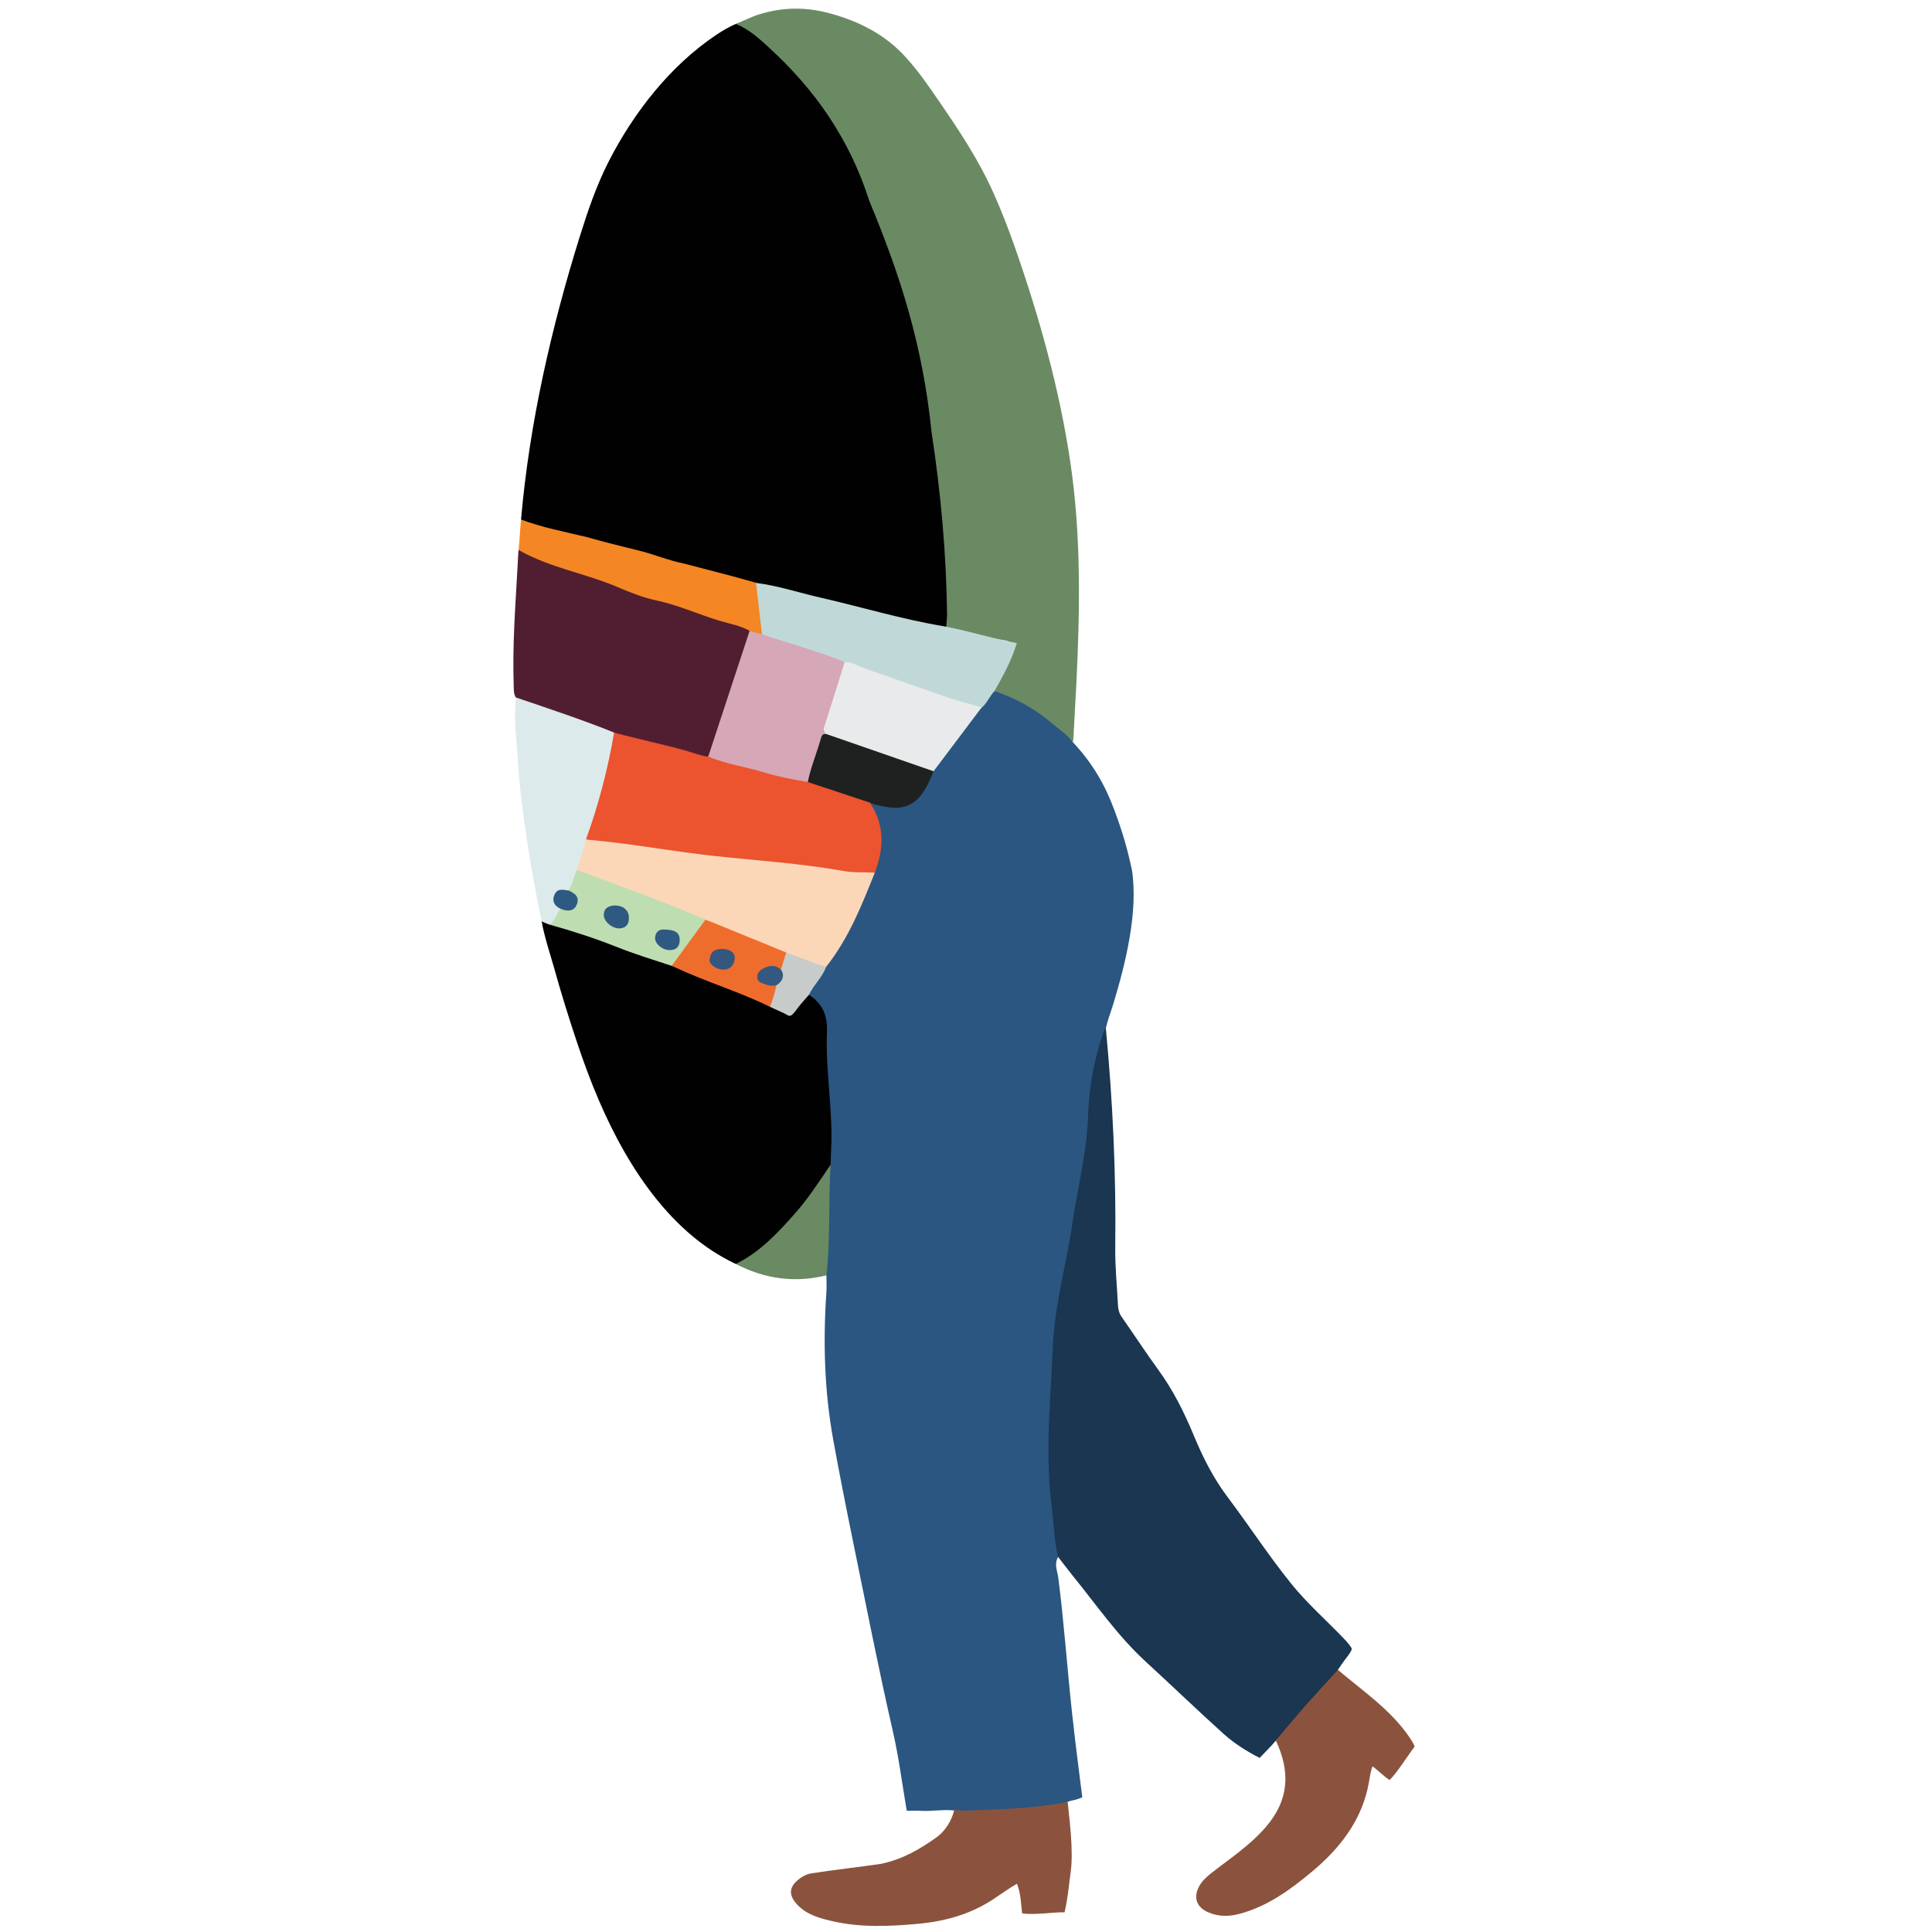<svg width="395" height="395" viewBox="0 0 395 395" fill="none" xmlns="http://www.w3.org/2000/svg">
<path d="M216.35 318.332C215.453 319.736 216.188 321.168 216.366 322.548C217.554 331.773 218.181 341.053 219.192 350.293C219.802 355.863 220.55 361.825 221.274 367.464C219.984 368.046 219.275 368.021 218.282 368.374C216.048 370.043 213.293 370.069 210.776 370.203C206.245 370.446 201.717 370.933 197.167 370.861C196.389 370.849 195.807 370.398 195.069 370.152C192.906 369.904 190.455 370.357 188.239 370.226C187.323 370.172 186.403 370.218 185.386 370.218C184.446 364.73 183.775 359.329 182.565 354.05C179.58 341.031 177.021 327.926 174.34 314.845C172.954 308.081 171.619 301.304 170.379 294.511C168.549 284.48 168.255 274.365 168.958 264.207C169.037 263.06 168.963 261.902 168.96 260.749C168.391 260.09 168.585 259.316 168.605 258.558C168.781 251.764 168.707 244.962 169.253 238.181C169.738 228.584 168.168 219.051 168.325 209.467C168.365 207 166.708 205.601 165.386 203.948C164.735 202.862 165.435 202.051 166.005 201.262C166.899 200.025 167.82 198.81 168.542 197.461C172.794 191.484 175.754 184.852 178.436 178.078C179.908 173.739 180.177 169.45 177.959 165.248C177.78 164.909 177.663 164.549 177.685 164.157C178.139 163.432 178.853 163.531 179.526 163.63C184.715 164.391 188.18 162.098 190.395 157.578C193.451 153.018 196.953 148.786 200.245 144.397C201.394 143.366 201.944 141.75 203.481 141.094C206.521 141.497 209.078 143.027 211.588 144.621C214.562 146.509 217.439 148.736 219.356 151.748C223.383 156.055 225.923 160.446 227.868 165.707C229.513 170.156 230.438 173.304 231.428 177.878C232.733 186.429 230.15 196.943 227.571 205.405C227.08 207.015 226.448 208.584 226.092 210.237C224.614 217.146 223.553 224.088 222.905 231.154C222.126 239.64 220.501 248.061 218.766 256.43C217.06 264.656 215.948 272.929 215.525 281.346C215.144 288.889 215.129 296.421 215.23 303.954C215.282 307.936 216.354 311.87 216.587 315.87C216.635 316.694 216.918 317.559 216.35 318.332Z" fill="#2A5681"/>
<path d="M106.527 106.218C108.232 86.595 112.698 67.057 118.565 48.273C120.196 43.053 121.973 37.854 124.463 32.982C129.562 23.012 137.031 13.43 146.414 7.145C147.692 6.29 148.884 5.58 150.434 4.896C152.124 4.493 153.205 5.63 154.343 6.502C160.549 11.264 165.442 17.2 169.559 23.776C176.95 35.581 183.153 48.445 186.873 61.779C190.815 75.915 191.856 90.358 193.187 104.946C193.801 111.678 194.418 118.432 194.219 125.213C194.187 126.326 194.465 127.586 193.193 128.311C189.375 128.378 185.672 127.433 182.078 126.449C172.994 123.961 163.807 121.913 154.673 119.648C143.938 115.965 132.686 114.161 121.888 110.69C117.493 109.278 112.73 109.273 108.42 107.427C107.711 107.123 106.936 106.969 106.527 106.218Z" fill="#010101"/>
<path d="M193.478 128.116C193.511 126.996 193.636 126.463 193.627 125.652C193.478 113.105 192.336 100.648 190.445 88.241C188.664 70.702 184.081 56.294 177.763 41.172C173.73 28.47 166.727 18.436 157.182 9.692C155.144 7.825 153.079 5.941 150.434 4.896C151.754 4.337 154.156 3.273 154.758 3.078C156.297 2.58 157.875 2.197 159.478 1.981C162.593 1.564 165.759 1.762 168.807 2.515C174.66 3.961 180.166 6.533 184.4 10.878C187.219 13.77 189.521 17.113 191.808 20.437C196.15 26.748 200.184 32.804 203.289 39.834C204.799 43.252 206.156 46.736 207.394 50.261C212.456 64.674 216.606 79.464 218.844 94.588C221.07 109.631 220.801 124.839 220.053 139.966C219.896 143.146 219.713 146.324 219.535 149.503C219.492 150.262 219.509 150.825 219.356 151.749C218.015 149.983 216.562 149.172 215.174 147.969C211.696 144.953 207.747 142.806 203.408 141.322C203 140.386 203.622 139.705 204.036 139.004C205.093 137.213 205.738 135.238 206.639 133.378C207.369 131.869 206.89 131.101 205.229 130.882C201.799 130.431 198.424 129.658 195.024 129.034C194.358 128.911 193.47 128.761 193.478 128.116Z" fill="#6A8A63"/>
<path d="M216.35 318.332C215.502 314.986 215.472 311.529 215.04 308.129C213.956 299.6 214.357 291.033 214.904 282.479C215.074 279.804 215.137 277.123 215.296 274.448C215.789 266.158 218.087 258.191 219.271 250.041C220.325 242.792 222.21 235.671 222.447 228.289C222.634 222.469 223.662 216.747 225.548 211.206C225.671 210.843 225.72 210.454 226.093 210.237C227.505 225.105 228.208 240 228.012 254.941C227.96 258.932 228.374 262.929 228.574 266.924C228.617 267.782 228.838 268.547 229.354 269.283C231.871 272.872 234.26 276.552 236.842 280.093C239.902 284.291 242.174 288.897 244.146 293.653C245.978 298.067 248.117 302.264 251.008 306.11C255.401 311.958 259.412 318.102 263.994 323.793C267.214 327.794 271.136 331.231 274.705 334.958C275.789 336.088 276.443 336.968 276.367 337.208C276.207 337.714 275.716 338.388 274.848 339.511C274.381 340.116 273.975 340.768 273.541 341.398C272.976 343.052 271.75 344.278 270.613 345.494C267.369 348.959 264.441 352.723 260.856 355.87C259.766 357.156 258.671 358.212 257.53 359.411C254.855 358.023 252.357 356.465 250.198 354.52C244.821 349.676 239.614 344.646 234.279 339.756C228.551 334.509 224.174 328.139 219.324 322.161C218.306 320.906 217.34 319.61 216.35 318.332Z" fill="#1A3650"/>
<path d="M165.397 203.378C168.15 205.18 169.212 207.596 169.073 210.978C168.738 219.111 170.372 227.199 169.913 235.354C169.861 236.274 169.857 237.197 169.831 238.118C169.518 239.405 168.91 240.54 168.153 241.628C164.216 247.286 159.83 252.536 154.313 256.749C153.184 257.612 152.133 258.803 150.434 258.416C136.107 251.732 126.966 236.328 121.328 222.292C119.145 216.854 117.316 211.283 115.579 205.691C114.72 202.922 113.905 200.145 113.13 197.352C112.752 195.992 111.143 191.007 110.742 188.332C110.742 188.332 111.487 188.742 112.242 188.651C115.843 189.416 119.384 190.287 122.811 191.764C127.527 193.798 132.608 194.891 137.365 196.864C143.899 199.898 150.805 202.051 157.315 205.143C157.785 205.385 158.238 205.662 158.712 205.902C161.146 207.14 161.611 207.041 163.386 205.043C163.965 204.391 164.296 203.415 165.397 203.378Z" fill="#010101"/>
<path d="M105.462 142.59C105.07 141.977 105.058 141.288 105.036 140.594C104.754 131.451 105.33 124.806 105.823 115.677C105.84 115.379 105.957 112.747 106.034 112.452C106.682 112.27 106.927 112.411 107.505 112.628C117.114 116.234 126.788 119.646 136.591 122.706C141.6 124.27 146.571 125.978 151.507 127.772C152.296 128.059 153.148 128.312 153.414 129.279C152.413 134.259 150.513 138.966 148.922 143.764C147.981 146.604 147.043 149.442 146.211 152.316C145.936 153.268 145.714 154.261 144.898 154.953C143.668 155.483 142.418 155.105 141.283 154.78C135.966 153.258 130.553 152.059 125.342 150.178C119.583 148.052 113.765 146.091 107.991 144.004C107.079 143.674 105.996 143.609 105.462 142.59Z" fill="#511E31"/>
<path d="M260.855 355.869C262.361 353.984 263.693 352.473 265.117 350.783C267.824 347.57 270.722 344.517 273.541 341.398C278.675 345.787 284.376 349.562 288.247 355.31C289.184 356.702 289.219 357.099 289.219 357.099C287.899 358.797 285.684 362.408 284.1 363.932C282.625 362.932 281.869 362.035 280.619 361.125C280.203 362.19 280.069 363.294 279.875 364.396C278.531 372.04 274.021 377.867 268.105 382.773C263.678 386.447 259.133 389.755 253.458 391.281C251.269 391.87 249.21 391.878 247.134 391.023C244.641 389.996 243.899 387.96 245.185 385.629C245.789 384.534 246.683 383.721 247.673 382.946C251.481 379.962 255.516 377.323 258.762 373.577C263.602 367.993 263.821 362.2 260.855 355.869Z" fill="#8B533D"/>
<path d="M195.068 370.152C195.93 369.973 196.379 370.247 197.134 370.211C204.208 369.869 211.306 369.825 218.281 368.375C218.625 371.838 219.515 378.347 218.903 382.728C218.478 385.77 218.407 387.65 217.654 390.973C215.187 390.924 211.661 391.572 208.98 391.187C208.694 388.957 208.755 387.386 207.923 385.126C205.907 386.316 204.888 387.105 203.102 388.283C198.374 391.398 193.198 392.836 187.526 393.342C181.729 393.86 175.946 394.108 170.22 392.796C167.502 392.173 164.798 391.447 162.842 389.232C161.218 387.391 161.337 385.814 163.22 384.287C164.009 383.647 164.884 383.162 165.908 383.005C170.792 382.257 175.229 381.773 180.133 381.068C184.744 380.07 188.183 377.984 191.494 375.625C193.228 374.39 194.556 372.259 195.068 370.152Z" fill="#8B533D"/>
<path d="M105.462 142.59C112.195 144.883 118.949 147.112 125.551 149.767C126.197 151.542 125.586 153.286 125.229 154.963C124.113 160.221 122.896 165.465 120.789 170.446C120.041 172.958 119.632 175.576 118.482 177.965C117.782 179.413 117.785 181.203 116.365 182.301C113.537 183.073 113.51 183.133 114.858 185.755C114.447 187.162 114.166 188.666 112.381 189.046C111.621 188.827 110.741 188.333 110.741 188.333C109.966 184.702 109.737 183.42 109.141 180.144C108.282 175.424 107.533 170.68 106.911 165.924C106.507 162.825 106.139 159.701 105.955 156.594C105.68 151.937 105.01 147.277 105.462 142.59Z" fill="#DCEAEC"/>
<path d="M153.261 128.98C151.449 127.93 149.288 127.556 147.317 126.976C142.903 125.676 138.721 123.71 134.179 122.753C131.497 122.188 128.886 121.143 126.351 120.062C119.585 117.175 112.498 116.12 106.034 112.452C106.259 110.164 106.288 108.843 106.528 106.218C110.853 107.852 115.373 108.697 119.987 109.808C123.596 110.846 126.935 111.657 130.523 112.535C133.653 113.301 136.732 114.608 139.896 115.236C145.111 116.605 149.736 117.755 154.67 119.175C155.394 119.938 155.718 120.89 155.671 121.892C155.547 124.539 156.814 127.102 156.121 129.776C154.989 130.219 154.407 129.561 153.261 128.98Z" fill="#F48624"/>
<path d="M150.433 258.417C155.337 256.032 158.946 252.131 162.478 248.157C165.245 245.047 167.485 241.542 169.83 238.119C169.32 245.654 169.828 253.227 168.959 260.749C162.483 262.339 156.318 261.479 150.433 258.417Z" fill="#6A8A63"/>
<path d="M119.805 171.601C122.3 164.872 124.378 156.835 125.551 149.767C130.474 151.146 135.445 152.12 140.364 153.512C141.833 153.928 143.283 154.544 144.796 154.695C147.693 155.073 150.488 155.92 153.279 156.71C157.202 157.82 161.108 158.951 165.174 159.419C168.551 160.519 171.991 161.428 175.335 162.632C176.259 162.964 177.324 163.09 177.858 164.101C180.933 168.681 180.725 173.489 178.856 178.412C177.038 179.44 175.067 179.137 173.185 178.862C156.281 176.401 139.196 175.387 122.34 172.554C121.173 172.358 119.805 171.601 119.805 171.601Z" fill="#EC532F"/>
<path d="M119.934 171.636C120.504 171.772 121.083 171.723 121.654 171.811C122.324 171.914 123.01 171.953 123.683 172.027C125.053 172.179 126.42 172.348 127.785 172.528C130.518 172.886 133.244 173.288 135.971 173.682C138.699 174.075 141.43 174.461 144.167 174.788C144.688 174.849 145.208 174.91 145.729 174.967C154.694 175.956 163.72 176.5 172.615 178.097C174.688 178.468 176.777 178.279 178.856 178.412C176.168 185.163 173.478 191.912 168.891 197.69C167.186 198.131 165.778 197.17 164.298 196.658C163.073 196.236 161.854 195.79 160.631 195.358C154.992 193.171 149.581 190.411 143.766 188.657C136.382 185.032 128.545 182.536 120.898 179.566C119.835 179.152 118.668 178.917 117.967 177.878C117.915 177.801 118.163 177.23 118.195 177.124C118.275 176.86 118.356 176.596 118.436 176.332C118.601 175.79 118.765 175.248 118.93 174.706C119.094 174.164 119.258 173.622 119.423 173.08C119.503 172.815 119.585 172.551 119.664 172.286C119.732 172.059 119.727 171.829 119.805 171.601C119.848 171.614 119.891 171.626 119.934 171.636Z" fill="#FBD7B7"/>
<path d="M155.792 129.716C155.386 126.202 154.98 122.689 154.573 119.176C159.01 119.737 163.251 121.152 167.588 122.145C176.113 124.095 184.496 126.647 193.144 128.072C198.011 128.983 202.682 130.506 207.893 131.482C206.714 135.299 205.143 138.019 203.311 141.322C202.3 142.348 201.727 143.919 200.56 144.818C200.56 144.818 197.695 144.866 196.345 144.319C188.536 141.152 180.44 138.781 172.571 135.783C168.263 134.397 163.962 132.993 159.659 131.592C158.3 131.149 156.813 130.882 155.792 129.716Z" fill="#C0D9D8"/>
<path d="M172.695 135.336C174.201 135.379 175.46 136.169 176.824 136.655C182.511 138.68 188.213 140.662 193.912 142.652C196.136 143.429 198.655 143.95 200.686 144.651C197.413 148.995 194.14 153.34 190.867 157.684C190.265 157.997 189.658 157.86 189.074 157.654C182.328 155.28 175.456 153.258 168.849 150.49C167.994 149.999 167.757 149.26 168.008 148.346C169.138 144.229 170.481 140.177 171.737 136.099C171.868 135.674 172.089 135.231 172.695 135.336Z" fill="#E9EAEB"/>
<path d="M168.929 150.07C176.241 152.608 183.554 155.147 190.866 157.684C188.879 162.755 186.654 165.946 181.232 164.979C180.79 164.9 178.855 164.586 177.858 164.1C173.621 162.695 169.386 161.29 165.151 159.885C164.735 159.257 164.743 158.576 164.943 157.896C165.591 155.692 166.293 153.503 167.14 151.367C167.435 150.626 167.742 149.688 168.929 150.07Z" fill="#1F2020"/>
<path d="M160.724 194.776C163.397 195.617 166.135 196.882 168.89 197.69C168.128 199.831 166.35 201.354 165.396 203.378C164.563 204.361 163.669 205.301 162.912 206.338C161.898 207.726 161.536 207.862 160.996 207.547C160.372 207.125 158.079 206.191 157.41 205.834C157.097 204.274 157.753 202.907 158.273 201.513C159.12 200.493 159.51 199.335 159.326 198.003C159.626 196.918 159.559 195.462 160.724 194.776Z" fill="#C7CCCB"/>
<path d="M117.967 177.878C126.435 181.009 134.937 184.051 143.251 187.586C143.654 187.757 143.888 187.919 144.223 188.037C144.322 188.167 144.162 188.694 144.095 188.802C142.18 191.905 140.294 195.184 137.324 197.472C133.54 196.228 129.751 195.063 126.056 193.594C121.576 191.814 117.014 190.341 112.381 189.046C113.583 188.278 113.712 186.766 114.645 185.811C114.873 185.571 115.179 185.589 115.474 185.532C117.412 185.158 117.571 184.734 116.43 183.029C116.23 182.729 115.884 182.484 116.141 182.054C117.222 180.866 117.179 179.193 117.967 177.878Z" fill="#BEDDB1"/>
<path d="M137.324 197.471C139.512 194.476 142.036 191.031 144.223 188.037C144.223 188.037 145.157 188.371 145.715 188.597C150.481 190.534 155.243 192.479 160 194.437C160.27 194.548 160.485 194.593 160.725 194.776C160.373 195.874 160.02 197.173 159.667 198.271C158.774 198.441 157.886 197.805 156.983 198.276C156.441 198.558 155.807 198.776 155.74 199.475C155.667 200.24 156.311 200.463 156.878 200.692C157.502 200.944 158.252 200.877 158.757 201.431C158.41 202.93 158.039 204.421 157.411 205.834C151.095 202.73 144.312 200.739 137.952 197.739C137.752 197.645 137.51 197.595 137.324 197.471Z" fill="#EF6D2C"/>
<path d="M168.929 150.071C168.244 149.963 167.992 150.389 167.839 150.942C167.01 153.943 165.768 156.821 165.151 159.885C161.817 159.344 158.714 158.688 156.026 157.869C152.025 156.65 148.982 156.365 144.795 154.695C147.571 146.185 150.484 137.491 153.261 128.98C154.139 129.269 154.638 129.353 155.889 129.716C161.489 131.595 167.201 133.142 172.694 135.337C171.296 139.803 169.925 144.278 168.472 148.727C168.247 149.417 168.637 149.673 168.929 150.071Z" fill="#D6A7B6"/>
<path d="M116.142 182.053C116.637 182.181 116.995 182.438 117.307 182.653C118.18 183.25 118.311 184.112 117.851 185.095C117.395 186.066 116.527 186.309 115.517 186.09C115.22 186.026 114.936 185.906 114.646 185.811C113.479 185.325 112.718 184.278 113.401 182.844C114.008 181.573 115.111 181.919 116.142 182.053Z" fill="#2D5982"/>
<path d="M158.757 201.431C157.919 201.633 157.353 201.53 156.732 201.331C155.91 201.067 154.802 200.851 154.813 199.699C154.823 198.682 155.642 198.151 156.526 197.781C157.677 197.296 158.738 197.36 159.668 198.271C160.484 199.334 160.046 200.659 158.757 201.431Z" fill="#345880"/>
<path d="M125.607 185.126C127.397 185.09 128.553 186.095 128.586 187.566C128.614 188.782 128.131 189.683 126.813 189.807C125.238 189.954 123.419 188.418 123.446 187.046C123.476 185.471 124.668 185.208 125.607 185.126Z" fill="#2E5A82"/>
<path d="M135.836 190.045C137.681 190.104 138.938 190.414 138.968 192.144C138.991 193.487 138.3 194.281 136.853 194.25C135.345 194.218 133.797 192.867 133.935 191.624C134.09 190.233 135.079 189.974 135.836 190.045Z" fill="#2E5A82"/>
<path d="M147.445 193.996C149.411 194.039 150.389 194.812 150.197 196.169C150.018 197.423 149.251 198.226 147.899 198.244C146.486 198.262 144.906 197.133 145.077 196.179C145.322 194.818 145.664 194.167 147.445 193.996Z" fill="#34577F"/>
</svg>
